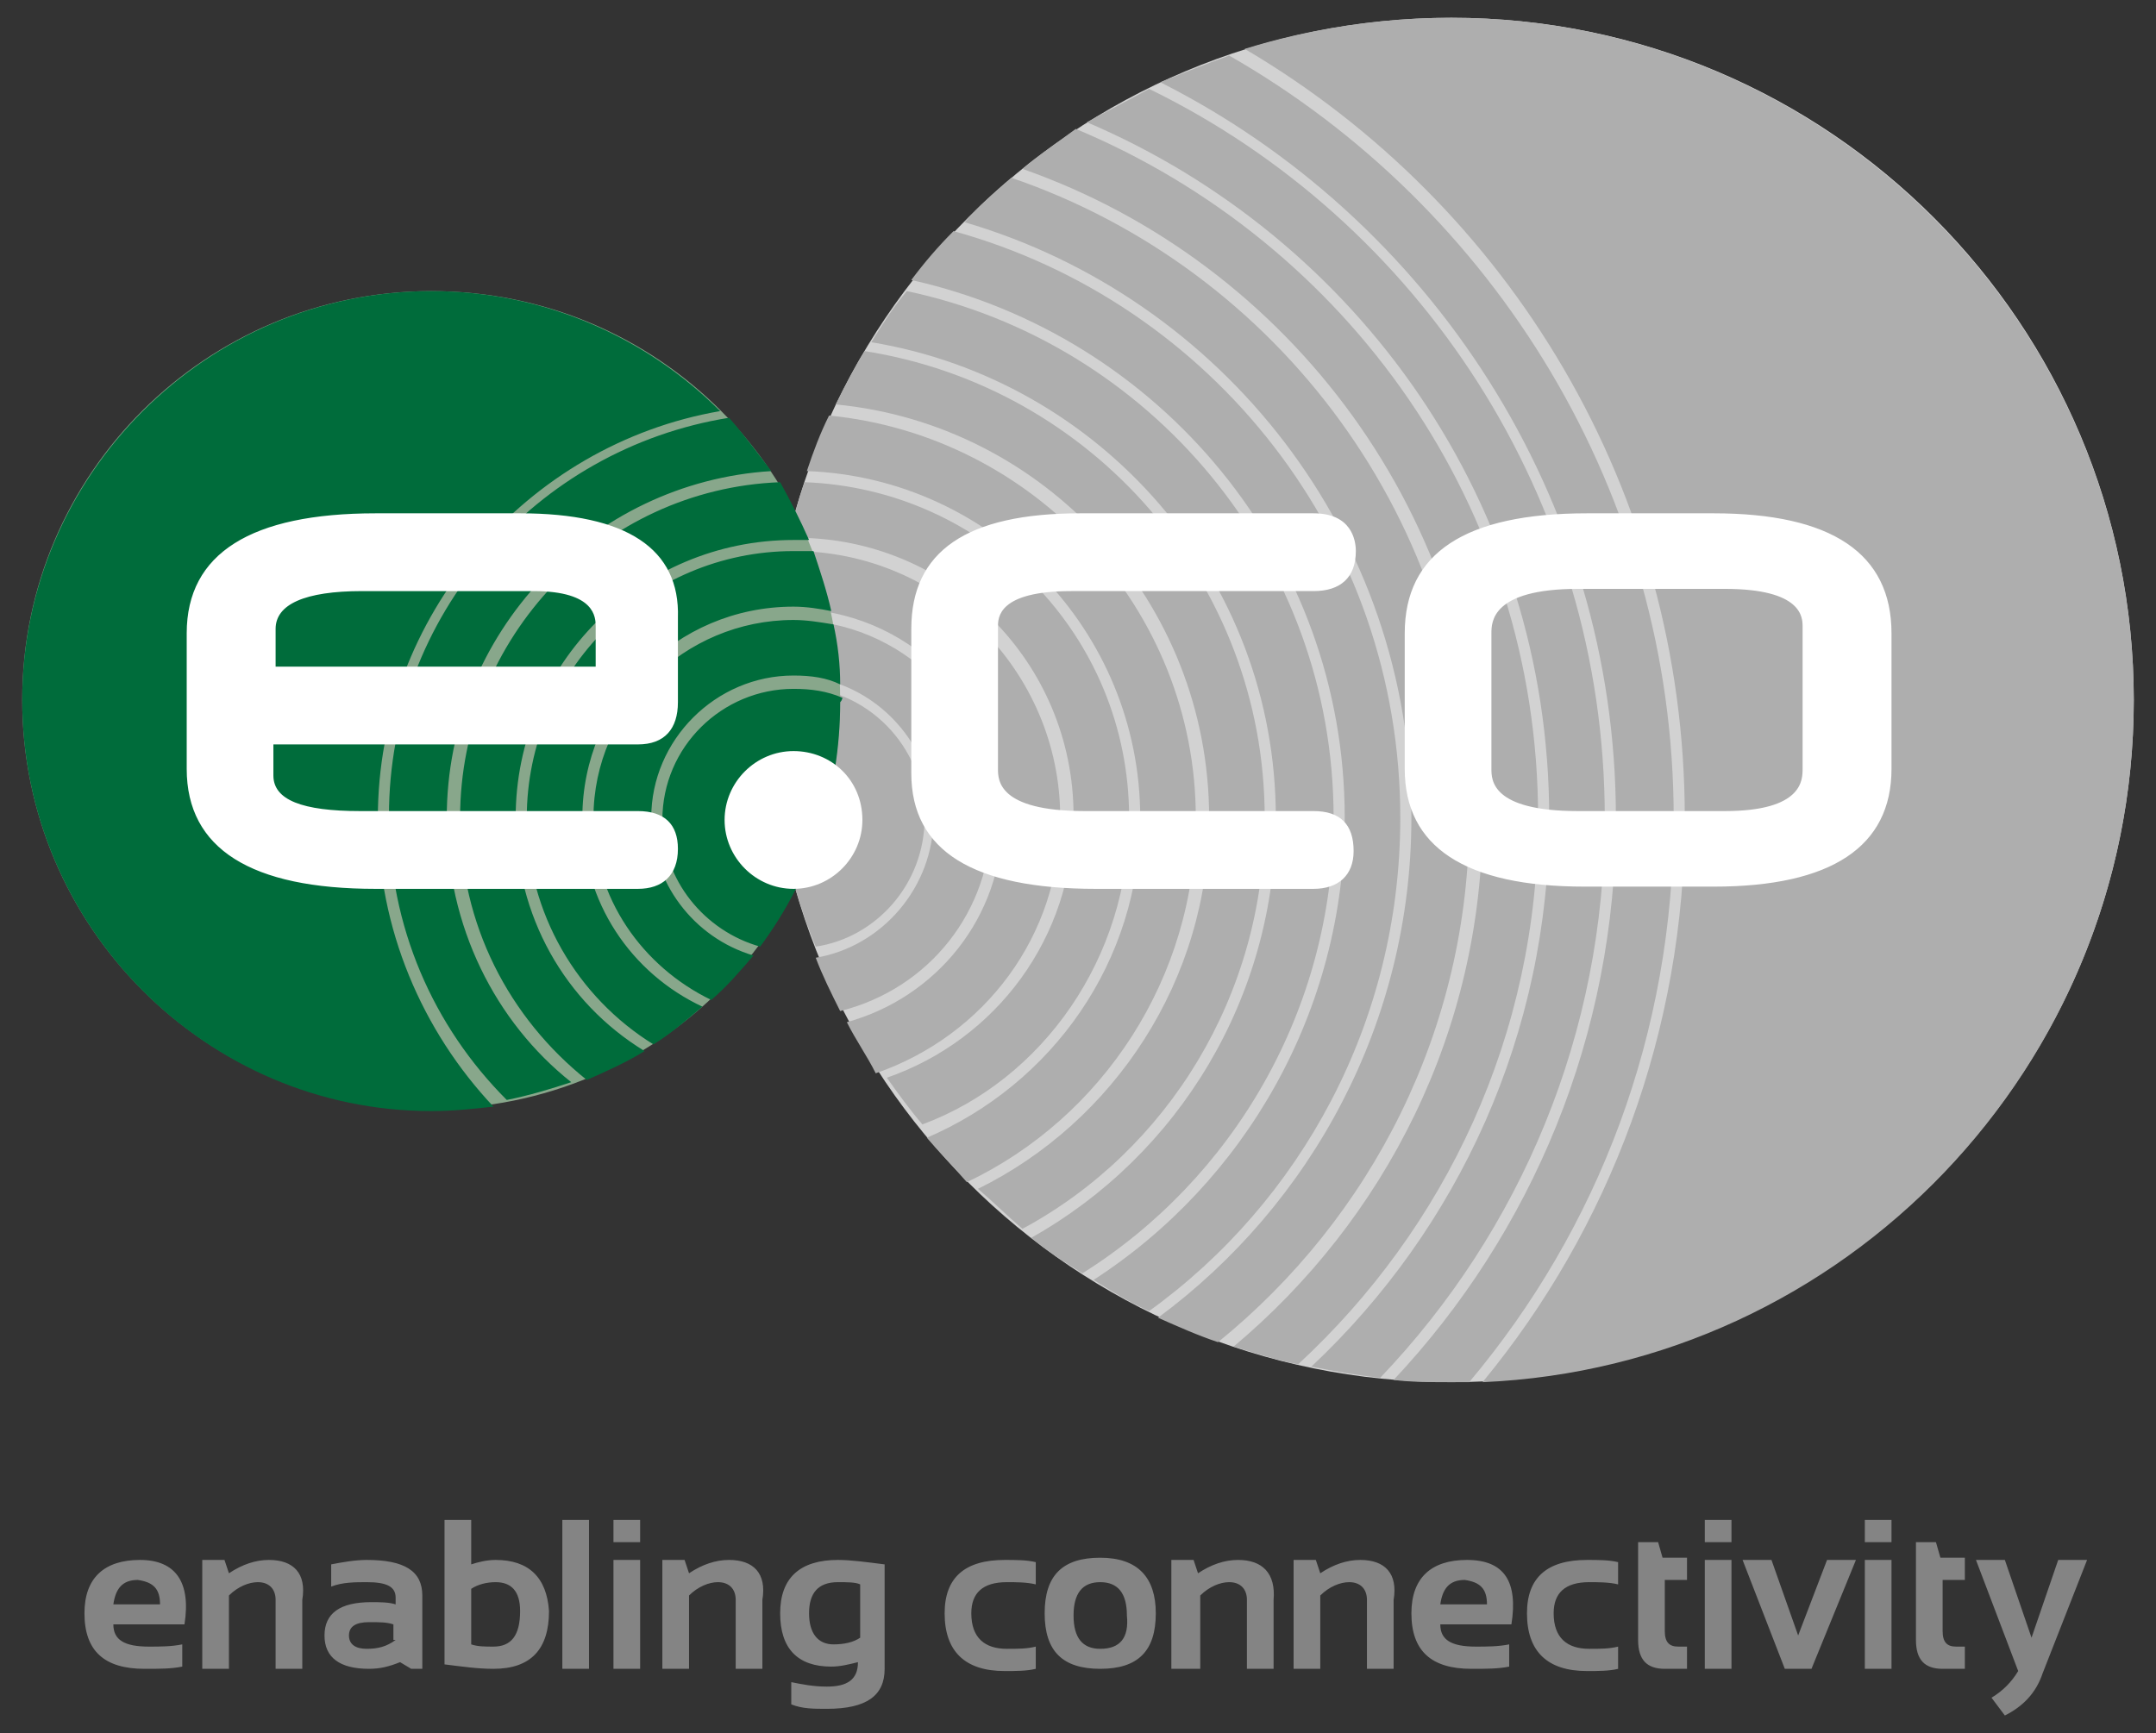 <?xml version="1.0" standalone="no"?>
<!DOCTYPE svg PUBLIC "-//W3C//DTD SVG 1.1//EN" "http://www.w3.org/Graphics/SVG/1.1/DTD/svg11.dtd">
<svg xmlns="http://www.w3.org/2000/svg" xmlns:xlink="http://www.w3.org/1999/xlink" version="1.1" id="Layer_1" x="0px" y="0px" viewBox="0 0 97 78" style="enable-background:new 0 0 97 78;" xml:space="preserve" width="97" height="78">
<rect x="0" y="0" width="97" height="78" fill="#333333" stroke="none"/>
<style type="text/css">
	.st0{fill:#D2D2D2;}
	.st1{fill:#AEAEAE;}
	.st2{fill:#88A78B;}
	.st3{fill:#006C3B;}
	.st4{fill:#FFFFFF;}
	.st5{fill:#848484;}
</style>
<g>
	<path class="st0" d="M34.6,31.5c0-17,13.7-30.7,30.7-30.7c17,0,30.7,13.8,30.7,30.7c0,17-13.8,30.7-30.7,30.7   C48.3,62.2,34.6,48.5,34.6,31.5z"/>
	<path class="st1" d="M47.7,36.8c0-6.6-5.4-12-12-12c-0.1,0-0.3,0-0.4,0c-0.2,0.8-0.3,1.7-0.5,2.6c0.3,0,0.6,0,0.8,0   c5.2,0,9.5,4.2,9.5,9.5c0,4.4-3,8-7,9.1c0.4,0.8,0.9,1.5,1.3,2.3C44.3,46.6,47.7,42.1,47.7,36.8z M50.8,36.8   c0-8.2-6.5-14.8-14.6-15.1c-0.3,0.8-0.5,1.7-0.7,2.5c0.1,0,0.2,0,0.3,0c6.9,0,12.5,5.6,12.5,12.5c0,5.5-3.5,10.1-8.4,11.8   c0.5,0.7,1,1.4,1.6,2.1C46.9,48.6,50.8,43.1,50.8,36.8z M56.9,36.8c0-10.6-7.8-19.4-18-21c-0.5,0.8-0.9,1.6-1.3,2.4   c9.4,0.9,16.8,8.9,16.8,18.6c0,7.3-4.3,13.7-10.4,16.7c0.7,0.6,1.3,1.2,2,1.8C52.5,51.8,56.9,44.8,56.9,36.8z M53.8,36.8   c0-9.4-7.3-17.2-16.5-18.1c-0.4,0.8-0.7,1.6-1,2.5c8.3,0.3,15,7.2,15,15.6c0,6.5-4,12-9.6,14.4c0.6,0.7,1.2,1.3,1.8,2   C49.6,50.3,53.8,44,53.8,36.8z M41.6,36.8c0-3.2-2.6-5.9-5.9-5.9c-0.4,0-0.8,0-1.1,0.1c0,0.2,0,0.3,0,0.5c0,3.9,0.7,7.7,2.1,11.1   C39.4,42.2,41.6,39.8,41.6,36.8z M44.6,36.8c0-4.9-4-8.9-9-8.9c-0.3,0-0.6,0-0.9,0c-0.1,0.9-0.2,1.7-0.2,2.6   c0.4-0.1,0.7-0.1,1.1-0.1c3.5,0,6.4,2.9,6.4,6.4c0,3.1-2.3,5.8-5.3,6.3c0.3,0.8,0.7,1.6,1.1,2.4C41.8,44.5,44.6,41,44.6,36.8z    M65.3,0.8c-3.2,0-6.4,0.5-9.3,1.4c11.9,7,19.8,19.9,19.8,34.6c0,9.6-3.4,18.5-9.1,25.4C83,61.5,96,48,96,31.5   C96,14.6,82.2,0.8,65.3,0.8z M51.7,4c-0.9,0.5-1.9,1-2.8,1.5c12.2,5.2,20.8,17.2,20.8,31.3c0,9.7-4.1,18.5-10.7,24.7   c1,0.2,2.1,0.4,3.1,0.5c6.3-6.6,10.1-15.5,10.1-25.2C72.2,22.4,63.8,9.9,51.7,4z M55.3,2.5c-1.1,0.4-2.1,0.8-3.1,1.2   c12.1,6.1,20.5,18.7,20.5,33.1c0,9.8-3.8,18.7-10,25.3c0.8,0.1,1.7,0.1,2.6,0.1c0.3,0,0.5,0,0.8,0c5.8-6.9,9.2-15.7,9.2-25.4   C75.3,22.2,67.2,9.3,55.3,2.5z M69.2,36.8c0-14-8.6-25.9-20.8-31c-0.8,0.6-1.7,1.2-2.4,1.8c12,4.2,20.7,15.7,20.7,29.2   c0,9.6-4.4,18.1-11.2,23.8c1,0.3,1.9,0.6,2.9,0.8C65,55.3,69.2,46.6,69.2,36.8z M60,36.8c0-11.7-8.3-21.4-19.2-23.7   c-0.6,0.7-1.1,1.5-1.6,2.3C49.5,17.1,57.4,26,57.4,36.8c0,8.1-4.4,15.2-11,18.9c0.7,0.6,1.5,1.1,2.3,1.6C55.4,53.1,60,45.5,60,36.8   z M66.1,36.8c0-13.3-8.6-24.7-20.6-28.8c-0.7,0.6-1.5,1.3-2.1,2C55,13.4,63.5,24.1,63.5,36.8c0,9.2-4.5,17.4-11.4,22.5   c0.9,0.4,1.8,0.8,2.7,1.1C61.7,54.8,66.1,46.3,66.1,36.8z M63,36.8c0-12.6-8.5-23.2-20.1-26.4c-0.7,0.7-1.3,1.4-1.9,2.2   C52.2,15.1,60.5,25,60.5,36.8c0,8.7-4.5,16.4-11.3,20.8c0.8,0.5,1.6,1,2.5,1.4C58.5,54.1,63,46,63,36.8z"/>
	<path class="st2" d="M1,31.5c0-10.2,8.3-18.4,18.4-18.4c10.2,0,18.4,8.2,18.4,18.4c0,10.2-8.2,18.4-18.4,18.4C9.3,50,1,41.7,1,31.5   z"/>
	<path class="st3" d="M23.2,36.8c0-6.9,5.6-12.5,12.5-12.5c0.2,0,0.5,0,0.7,0c-0.4-0.9-0.8-1.7-1.3-2.6c-8,0.3-14.4,7-14.4,15.1   c0,4.8,2.2,9,5.7,11.8c0.9-0.4,1.8-0.8,2.6-1.3C25.4,45.1,23.2,41.2,23.2,36.8z M20.1,36.8c0-8.3,6.5-15.1,14.6-15.6   c-0.6-0.8-1.2-1.6-1.9-2.4c-8.7,1.4-15.3,8.9-15.3,17.9c0,5,2,9.5,5.3,12.8c1-0.2,2-0.5,2.9-0.8C22.3,46,20.1,41.7,20.1,36.8z    M32.4,18.5c-3.3-3.3-7.9-5.4-13-5.4C9.3,13.1,1,21.4,1,31.5C1,41.7,9.3,50,19.4,50c1,0,1.9-0.1,2.8-0.2C19,46.4,17,41.8,17,36.8   C17,27.7,23.7,20,32.4,18.5z M29.3,36.8c0-3.5,2.9-6.4,6.4-6.4c0.8,0,1.5,0.1,2.1,0.4c0-0.9-0.1-1.8-0.3-2.7   c-0.6-0.1-1.2-0.2-1.8-0.2c-4.9,0-9,4-9,8.9c0,3.6,2.2,6.7,5.3,8.2c0.7-0.6,1.3-1.3,1.9-2C31.2,42.2,29.3,39.7,29.3,36.8z    M26.2,36.8c0-5.2,4.2-9.5,9.5-9.5c0.6,0,1.2,0.1,1.7,0.2c-0.2-0.9-0.5-1.8-0.8-2.7c-0.3,0-0.6,0-0.9,0c-6.6,0-12,5.4-12,12   c0,4.3,2.3,8.1,5.7,10.2c0.8-0.5,1.5-1.1,2.2-1.7C28.4,43.8,26.2,40.6,26.2,36.8z M37.9,31.4c-0.7-0.3-1.4-0.4-2.2-0.4   c-3.2,0-5.9,2.6-5.9,5.9c0,2.7,1.9,5,4.4,5.7c2.3-3.1,3.6-6.9,3.6-11C37.9,31.5,37.9,31.4,37.9,31.4z"/>
	<path class="st4" d="M23.4,23.1h-6.5c-5.6,0-8.5,1.8-8.5,5.4v6.1c0,3.6,2.9,5.4,8.5,5.4h11.8c1.1,0,1.8-0.6,1.8-1.8   c0-1.1-0.6-1.7-1.8-1.7H16.2c-2.6,0-3.9-0.5-3.9-1.6v-1.4h16.4c1.2,0,1.8-0.7,1.8-1.9v-3.8C30.6,24.7,28.2,23.1,23.4,23.1z    M26.7,30H12.4v-1.7c0-1.1,1.3-1.7,3.9-1.7h7.7c2.8,0,2.8,1.2,2.8,1.6V30z M48.2,26.6h10.9c1.2,0,1.9-0.6,1.9-1.8   c0-0.5-0.2-1.7-1.9-1.7H48.6c-5.1,0-7.6,1.7-7.6,5.2v6.5c0,3.5,2.8,5.2,8.3,5.2h9.8c1.1,0,1.8-0.6,1.8-1.7c0-1.2-0.6-1.8-1.8-1.8   H48.8c-3.9,0-3.9-1.4-3.9-1.9v-6.4C44.9,27.8,44.9,26.6,48.2,26.6z M77.1,23.1h-5.7c-5.5,0-8.2,1.8-8.2,5.4v6.1   c0,3.5,2.7,5.3,8.1,5.3h5.8c5.3,0,8-1.8,8-5.3v-6.1C85.1,24.9,82.4,23.1,77.1,23.1z M81.1,34.6c0,0.5,0,1.9-3.5,1.9H71   c-3.9,0-3.9-1.4-3.9-1.9v-6.1c0-0.5,0-2,3.9-2h6.6c3.5,0,3.5,1.3,3.5,1.7V34.6z M35.7,33.8c-1.7,0-3.1,1.4-3.1,3.1   c0,1.7,1.4,3.1,3.1,3.1c1.7,0,3.1-1.4,3.1-3.1C38.8,35.1,37.4,33.8,35.7,33.8z"/>
	<path class="st5" d="M32.8,70.2c-0.6,0-1.2,0.2-1.8,0.6l-0.2-0.6h-1v4.9h1.2v-3.3c0.4-0.4,0.9-0.6,1.3-0.6c0.5,0,0.8,0.3,0.8,0.8   v3.1h1.2V72C34.5,70.8,33.9,70.2,32.8,70.2z M35.1,72.6c0,1.6,0.8,2.4,2.3,2.4c0.4,0,0.8-0.1,1.2-0.2c0,0.8-0.5,1.1-1.4,1.1   c-0.6,0-1.1-0.1-1.6-0.2v1c0.5,0.2,1,0.2,1.6,0.2c1.8,0,2.6-0.6,2.6-1.8v-4.7c-0.8-0.1-1.5-0.2-2.1-0.2C36,70.2,35.1,71,35.1,72.6z    M38.7,73.7c-0.3,0.2-0.7,0.3-1.2,0.3c-0.7,0-1.1-0.5-1.1-1.4c0-0.9,0.4-1.4,1.3-1.4c0.4,0,0.8,0,1,0.1V73.7z M42.5,72.6   c0,1.7,0.9,2.6,2.7,2.6c0.5,0,1,0,1.4-0.1v-1c-0.4,0.1-0.8,0.1-1.3,0.1c-1,0-1.6-0.5-1.6-1.6c0-0.9,0.5-1.4,1.6-1.4   c0.4,0,0.9,0,1.3,0.1v-1c-0.4-0.1-0.9-0.1-1.4-0.1C43.4,70.2,42.5,71,42.5,72.6z M27.6,69.4h1.2v-1h-1.2V69.4z M6.3,70.2   c-1.6,0-2.5,0.8-2.5,2.4c0,1.7,0.9,2.5,2.7,2.5c0.7,0,1.2,0,1.7-0.1v-1c-0.5,0.1-1,0.1-1.5,0.1c-1.1,0-1.6-0.3-1.6-1h3.2   C8.6,71.2,7.9,70.2,6.3,70.2z M7.2,72.2H5.1c0.1-0.7,0.4-1.1,1.1-1.1C6.9,71.2,7.2,71.5,7.2,72.2z M12.1,70.2   c-0.6,0-1.2,0.2-1.8,0.6l-0.2-0.6h-1v4.9h1.2v-3.3c0.4-0.4,0.9-0.6,1.3-0.6c0.5,0,0.8,0.3,0.8,0.8v3.1h1.2V72   C13.8,70.8,13.2,70.2,12.1,70.2z M22.3,70.2c-0.4,0-0.8,0.1-1.1,0.2v-2h-1.2v6.5c0.8,0.1,1.5,0.2,2.2,0.2c1.7,0,2.5-0.9,2.5-2.6   C24.6,71,23.8,70.2,22.3,70.2z M22.2,74.1c-0.4,0-0.7,0-1-0.1v-2.5c0.3-0.2,0.7-0.3,1.1-0.3c0.7,0,1.1,0.4,1.1,1.3   C23.4,73.6,23,74.1,22.2,74.1z M16.5,70.2c-0.5,0-1.1,0.1-1.6,0.2v1c0.5-0.2,1.1-0.2,1.6-0.2c0.9,0,1.3,0.2,1.3,0.7v0.3   c-0.3-0.1-0.7-0.1-1.1-0.1c-1.4,0-2.1,0.5-2.1,1.5c0,1,0.7,1.5,2,1.5c0.5,0,0.9-0.1,1.4-0.3l0.5,0.3H19v-3.3   C19,70.7,18.2,70.2,16.5,70.2z M17.8,73.8c-0.4,0.3-0.8,0.4-1.3,0.4c-0.5,0-0.8-0.2-0.8-0.6S16,73,16.6,73c0.5,0,0.8,0,1.1,0.1   V73.8z M27.6,75.1h1.2v-4.9h-1.2V75.1z M25.3,75.1h1.2v-6.7h-1.2V75.1z M83.9,75.1h1.2v-4.9h-1.2V75.1z M83.9,69.4h1.2v-1h-1.2   V69.4z M80.9,73.6l-1.2-3.4h-1.3l1.9,4.9h1.2l2-4.9h-1.3L80.9,73.6z M76.7,69.4h1.2v-1h-1.2V69.4z M92.6,70.2l-1.2,3.5l-1.2-3.5   h-1.3l1.9,5c-0.3,0.5-0.7,0.9-1.2,1.2l0.6,0.8c0.8-0.4,1.4-1,1.7-1.9l2-5.1H92.6z M49.5,70.1c-1.7,0-2.5,0.8-2.5,2.5   c0,1.7,0.8,2.5,2.5,2.5c1.7,0,2.5-0.8,2.5-2.5C52,71,51.2,70.1,49.5,70.1z M49.5,74.2c-0.8,0-1.2-0.5-1.2-1.5c0-1,0.4-1.5,1.2-1.5   c0.8,0,1.2,0.5,1.2,1.5C50.8,73.7,50.4,74.2,49.5,74.2z M87.1,69.4h-0.9v4.4c0,0.9,0.4,1.3,1.2,1.3h1v-1H88c-0.4,0-0.6-0.2-0.6-0.7   v-2.3h1v-1h-1.1L87.1,69.4z M66,70.2c-1.6,0-2.5,0.8-2.5,2.4c0,1.7,0.9,2.5,2.7,2.5c0.7,0,1.2,0,1.7-0.1v-1c-0.5,0.1-1,0.1-1.5,0.1   c-1.1,0-1.6-0.3-1.6-1h3.2C68.3,71.2,67.7,70.2,66,70.2z M66.9,72.2h-2.1c0.1-0.7,0.4-1.1,1.1-1.1C66.6,71.2,66.9,71.5,66.9,72.2z    M61.2,70.2c-0.6,0-1.2,0.2-1.8,0.6l-0.2-0.6h-1v4.9h1.2v-3.3c0.4-0.4,0.9-0.6,1.3-0.6c0.5,0,0.8,0.3,0.8,0.8v3.1h1.2V72   C62.9,70.8,62.3,70.2,61.2,70.2z M76.7,75.1h1.2v-4.9h-1.2V75.1z M55.7,70.2c-0.6,0-1.2,0.2-1.8,0.6l-0.2-0.6h-1v4.9H54v-3.3   c0.4-0.4,0.9-0.6,1.3-0.6c0.5,0,0.8,0.3,0.8,0.8v3.1h1.2V72C57.4,70.8,56.8,70.2,55.7,70.2z M68.7,72.6c0,1.7,0.9,2.6,2.7,2.6   c0.5,0,1,0,1.4-0.1v-1c-0.4,0.1-0.8,0.1-1.3,0.1c-1,0-1.6-0.5-1.6-1.6c0-0.9,0.5-1.4,1.6-1.4c0.4,0,0.9,0,1.3,0.1v-1   c-0.4-0.1-0.9-0.1-1.4-0.1C69.6,70.2,68.7,71,68.7,72.6z M74.6,69.4h-0.9v4.4c0,0.9,0.4,1.3,1.2,1.3h1v-1h-0.4   c-0.4,0-0.6-0.2-0.6-0.7v-2.3h1v-1h-1.1L74.6,69.4z"/>
</g>
</svg>